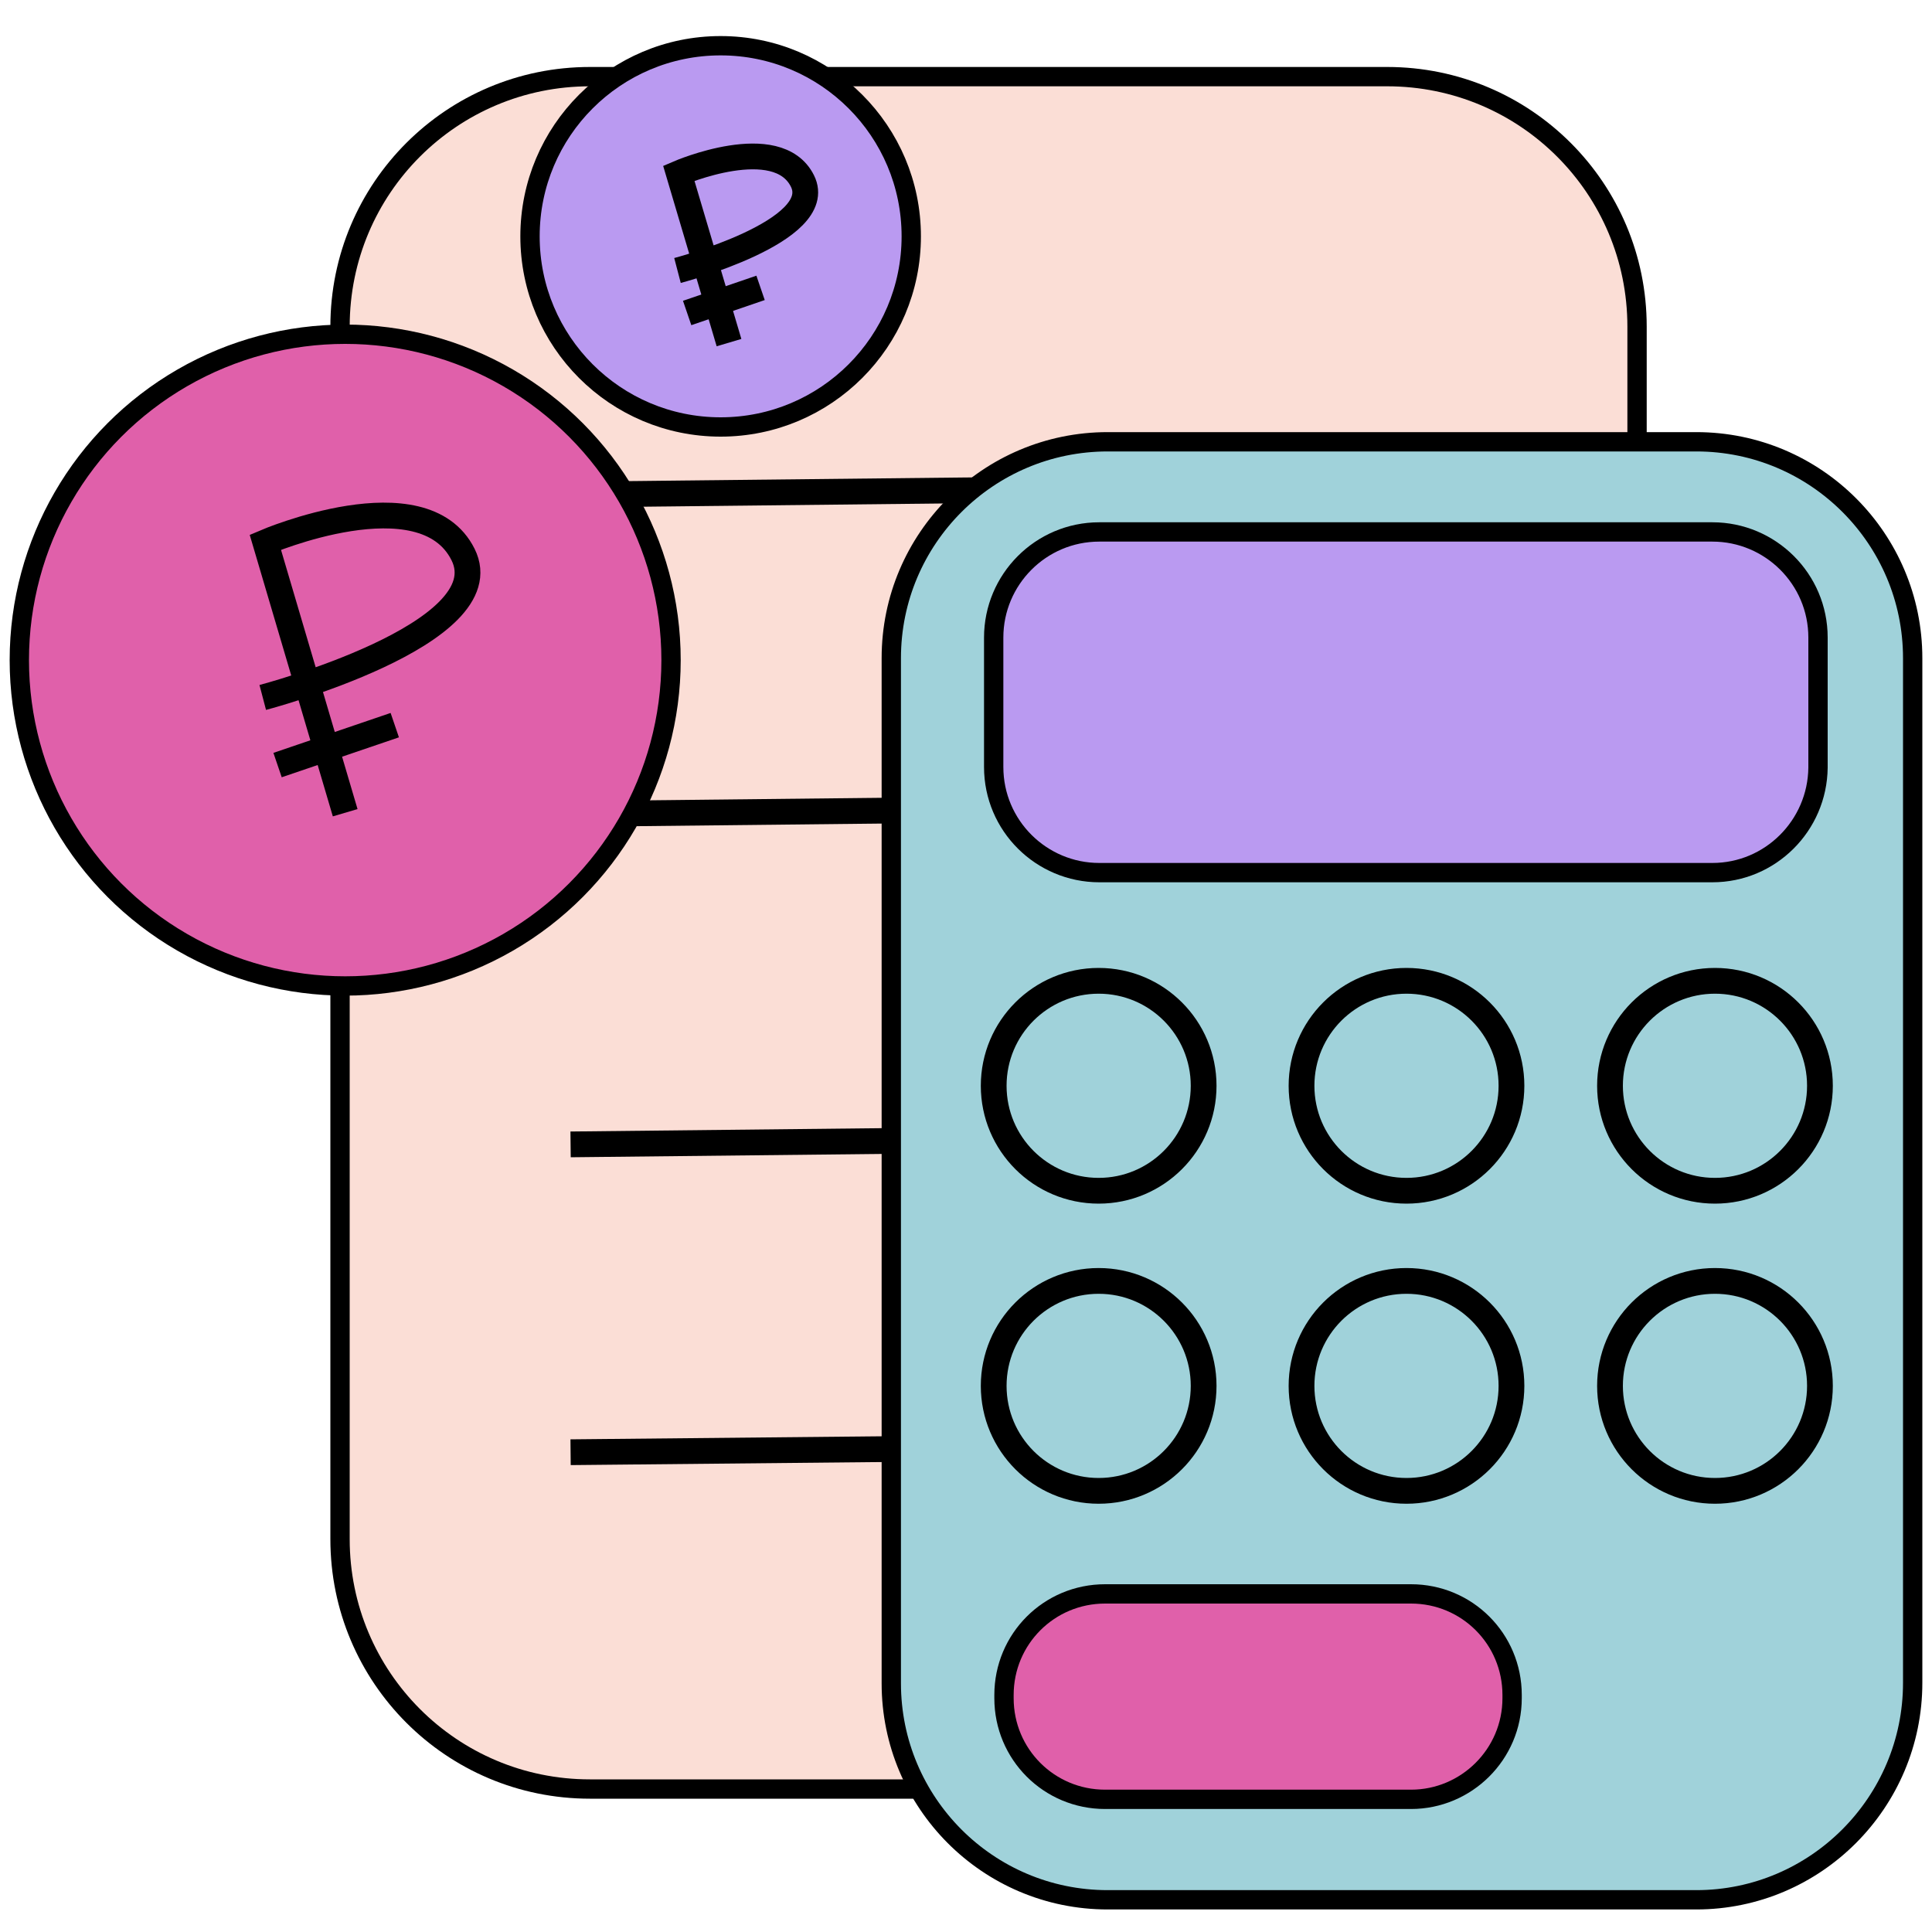 <?xml version="1.0" encoding="utf-8"?>
<!-- Generator: Adobe Illustrator 22.0.0, SVG Export Plug-In . SVG Version: 6.00 Build 0)  -->
<svg version="1.1" id="Слой_1" xmlns="http://www.w3.org/2000/svg" xmlns:xlink="http://www.w3.org/1999/xlink" x="0px" y="0px"
	 viewBox="0 0 300 300" style="enable-background:new 0 0 300 300;" xml:space="preserve">
<style type="text/css">
	.st0{fill:#FBDED6;stroke:#000000;stroke-width:3;stroke-miterlimit:10;}
	.st1{fill:none;stroke:#000000;stroke-width:4;stroke-miterlimit:10;}
	.st2{fill:#A0D2DA;stroke:#000000;stroke-width:3;stroke-miterlimit:10;}
	.st3{fill:#E060AA;stroke:#000000;stroke-width:3;stroke-miterlimit:10;}
	.st4{fill:#BA9AF1;stroke:#000000;stroke-width:3;stroke-miterlimit:10;}
</style>
<g>
	<path class="st0" d="M215.4,277.8H91.6c-21.5,0-38.8-17.4-38.8-38.8V50.7c0-21.5,17.4-38.8,38.8-38.8h123.8
		c21.5,0,38.8,17.4,38.8,38.8V239C254.2,260.5,236.8,277.8,215.4,277.8z"/>
	<line class="st1" x1="88.6" y1="225.5" x2="200" y2="224.4"/>
	<line class="st1" x1="88.6" y1="177.7" x2="200" y2="176.5"/>
	<line class="st1" x1="88.6" y1="126.4" x2="200" y2="125.2"/>
	<line class="st1" x1="88.6" y1="76.8" x2="200" y2="75.6"/>
</g>
<path class="st2" d="M263.4,295H172c-18.6,0-33.6-15.1-33.6-33.6V102.2c0-18.6,15.1-33.6,33.6-33.6h91.4c18.6,0,33.6,15.1,33.6,33.6
	v159.1C297,279.9,281.9,295,263.4,295z"/>
<circle class="st3" cx="53.6" cy="102.5" r="50.6"/>
<circle class="st4" cx="111.9" cy="36.7" r="29.6"/>
<path class="st4" d="M265.9,135.5h-95.2c-9,0-16.4-7.3-16.4-16.4V99c0-9,7.3-16.4,16.4-16.4h95.2c9,0,16.4,7.3,16.4,16.4v20.2
	C282.2,128.2,274.9,135.5,265.9,135.5z"/>
<circle class="st1" cx="170.6" cy="168.6" r="16.3"/>
<circle class="st1" cx="218.4" cy="168.6" r="16.3"/>
<circle class="st1" cx="266.3" cy="168.6" r="16.3"/>
<circle class="st1" cx="170.6" cy="215.2" r="16.3"/>
<circle class="st1" cx="218.4" cy="215.2" r="16.3"/>
<circle class="st1" cx="266.3" cy="215.2" r="16.3"/>
<path class="st3" d="M219.1,279.4h-47.5c-8.7,0-15.7-7-15.7-15.7v-0.5c0-8.7,7-15.7,15.7-15.7h47.5c8.7,0,15.7,7,15.7,15.7v0.5
	C234.8,272.4,227.7,279.4,219.1,279.4z"/>
<path class="st1" d="M53.6,126.2l-12.4-42c0,0,24.5-10.5,30.7,1.9s-31.1,22.2-31.1,22.2"/>
<line class="st1" x1="43.1" y1="118.8" x2="61.3" y2="112.6"/>
<path class="st1" d="M113.2,53.2l-7.8-26.3c0,0,15.3-6.6,19.2,1.2S105.2,42,105.2,42"/>
<line class="st1" x1="106.7" y1="48.6" x2="118.1" y2="44.7"/>
</svg>
